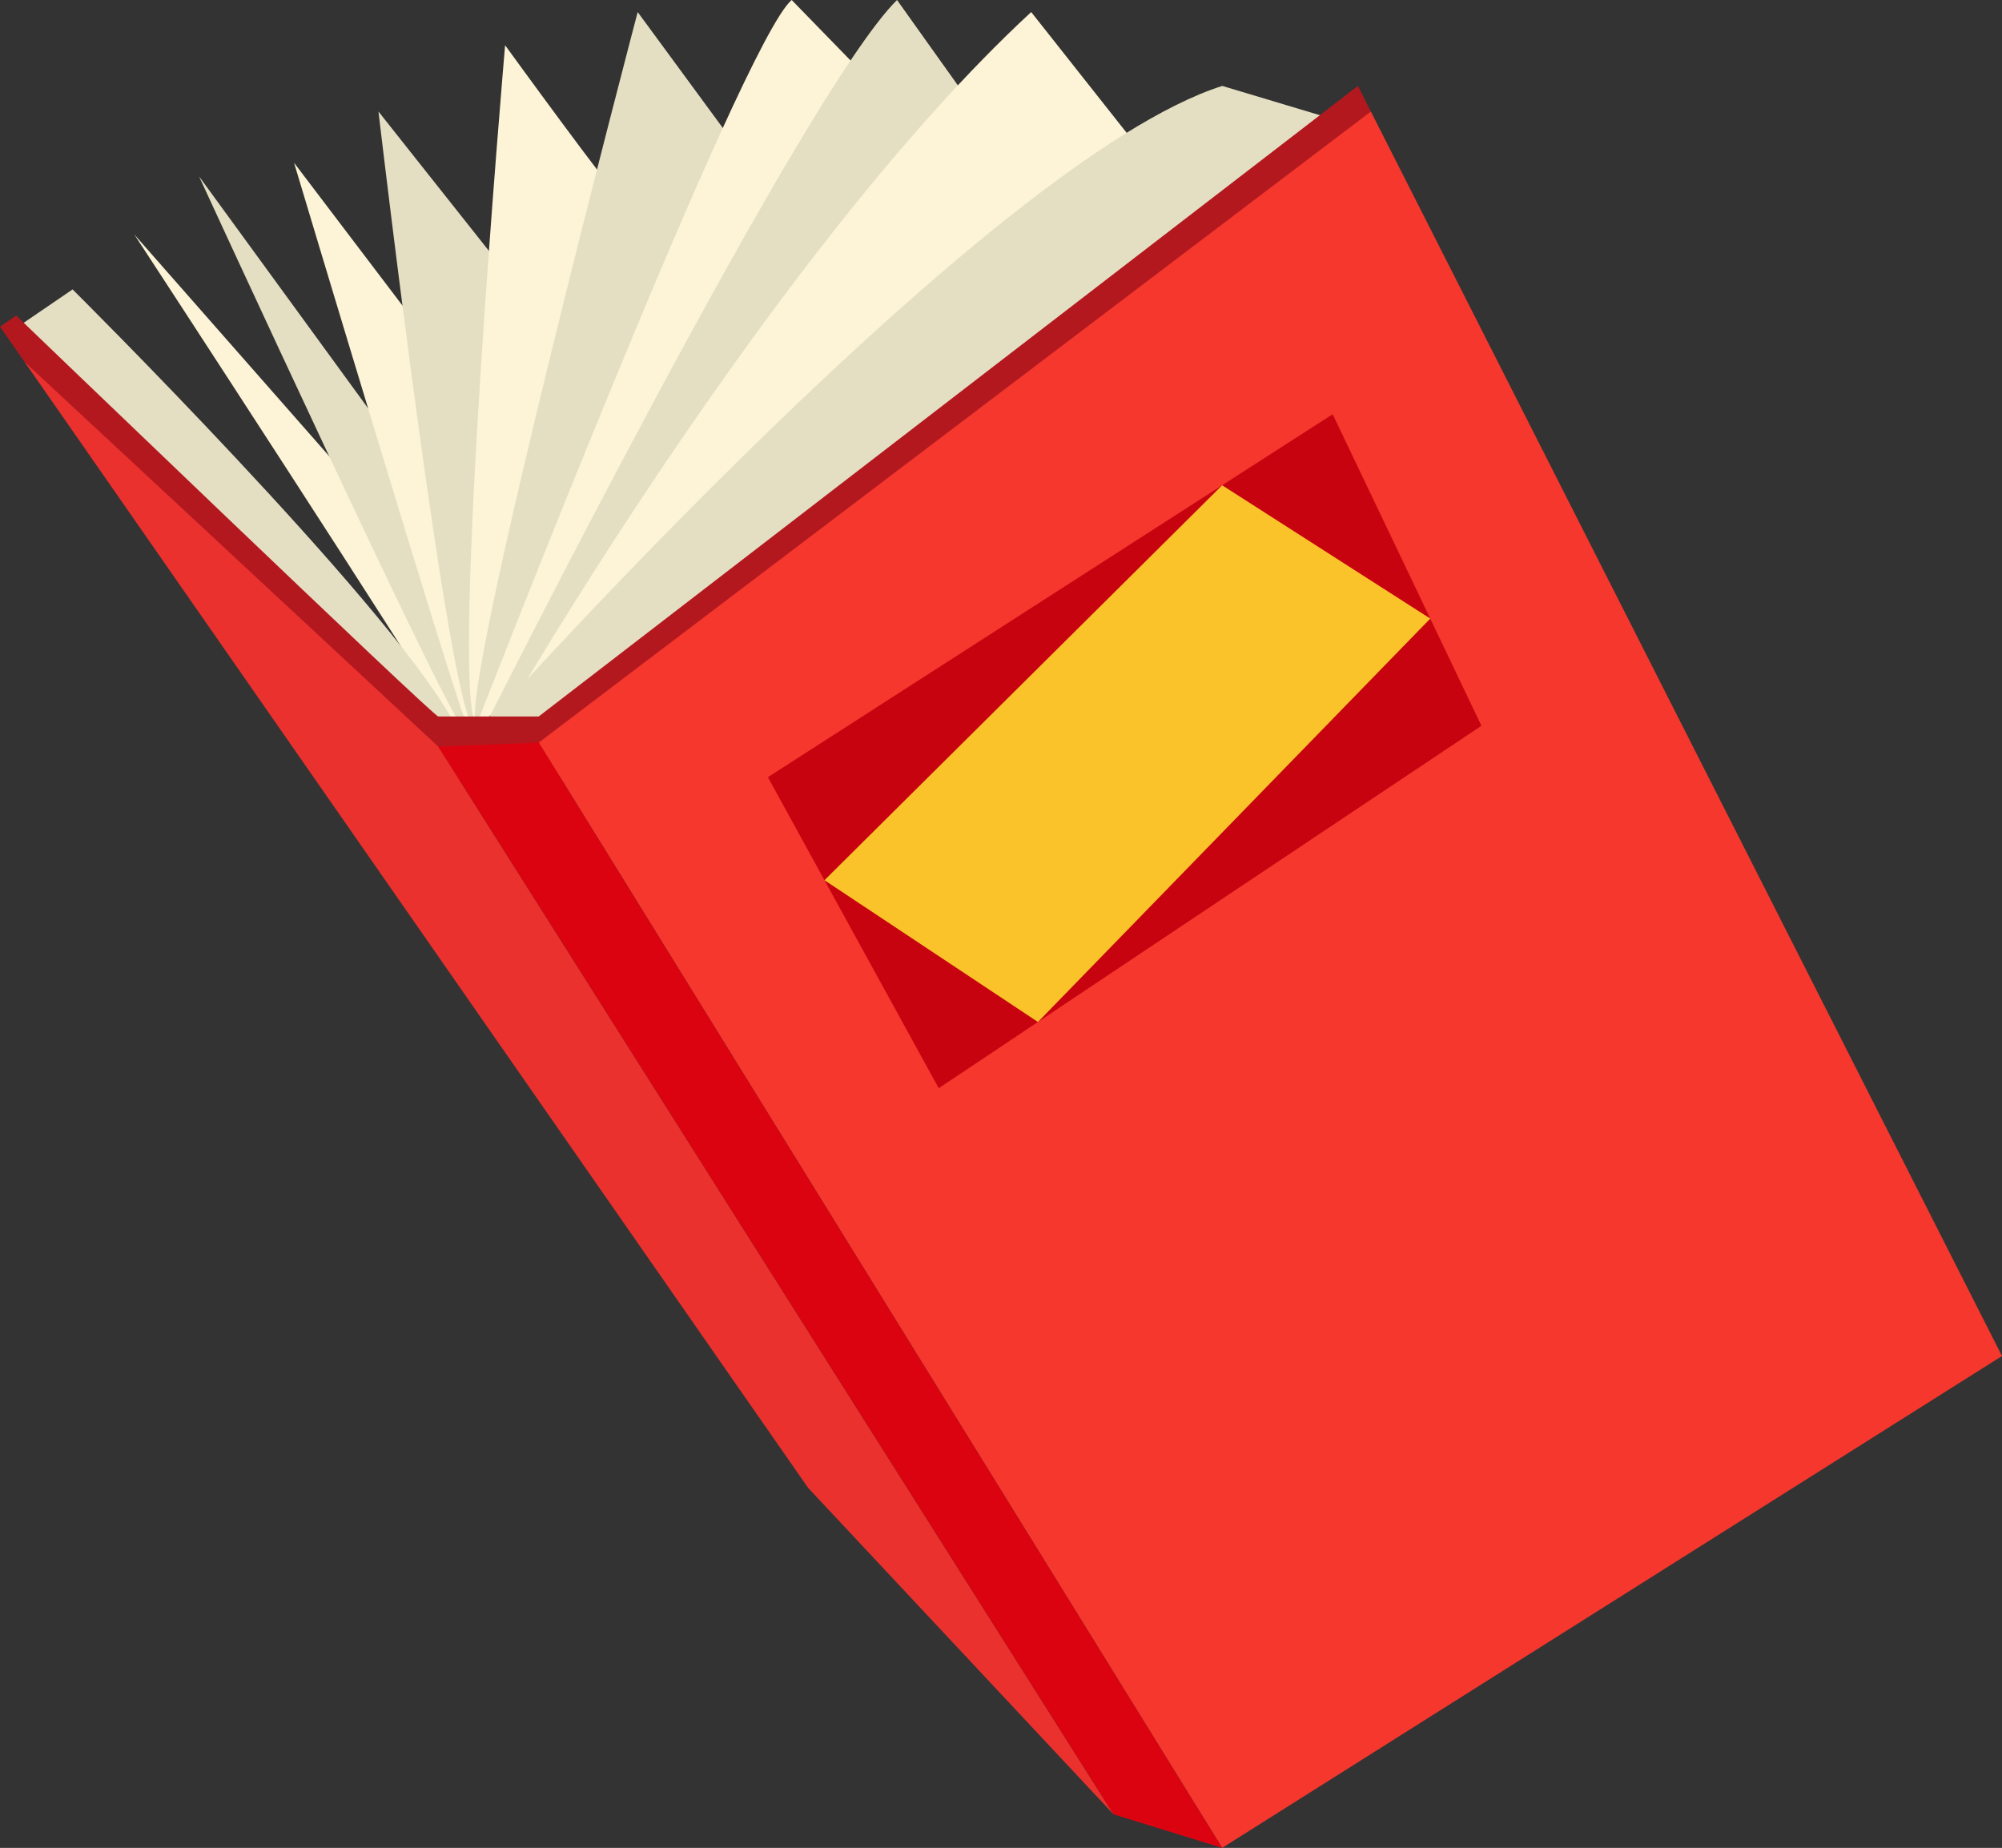 <svg id="Layer_1" data-name="Layer 1" xmlns="http://www.w3.org/2000/svg" viewBox="0 0 557.95 515.07"><rect x="0" y="0" width="557.95" height="515.07" fill="#333333" stroke="none"/><defs><style>.cls-1{fill:#fdf4d7;}.cls-2{fill:#e4dfc3;}.cls-3{fill:#b4181f;}.cls-4{fill:#f5372d;}.cls-5{fill:#ea312e;}.cls-6{fill:#db0310;}.cls-7{fill:#c70310;}.cls-8{fill:#fac32a;}</style></defs><path class="cls-1" d="M750.67,966.33c-3.67-7.64-86-133.87-86.87-135.14l57.26,65.15s31.83,66.46,33.75,70.44Z" transform="translate(-626.36 -765.82)"/><path class="cls-2" d="M742.76,898.58,681.85,815c-.18-.34,68.78,149.43,73.1,152.92.43.35,1.79,1.81,1.54-.63C755,953.29,742.76,898.58,742.76,898.58Z" transform="translate(-626.36 -765.82)"/><path class="cls-1" d="M748.5,864.13l-40.19-52.94S753.81,963,756.52,967.91,748.5,864.13,748.5,864.13Z" transform="translate(-626.36 -765.82)"/><path class="cls-2" d="M767.13,841.44l-35.29-44.53s18.24,155.63,25.77,170.43a1.21,1.21,0,0,0,1.54.56C764.23,966.6,767.13,841.44,767.13,841.44Z" transform="translate(-626.36 -765.82)"/><path class="cls-1" d="M799.48,821.28c-1.26,0-32.35-42.85-32.35-42.85s-15.54,180.23-8,189.47Z" transform="translate(-626.36 -765.82)"/><path class="cls-2" d="M833.08,808.67l-29-39.49s-50.41,191.58-45,198.72S833.08,808.67,833.08,808.67Z" transform="translate(-626.36 -765.82)"/><path class="cls-1" d="M759.15,967.9S833.09,777.58,847,765.82l30.25,31.09S779.73,959.08,759.15,967.9Z" transform="translate(-626.36 -765.82)"/><path class="cls-2" d="M761.67,967.9s88.64-176.45,114.69-202.08l28.14,39.49S777.23,964.11,761.67,967.9Z" transform="translate(-626.36 -765.82)"/><path class="cls-1" d="M767.13,965.52s75.2-130.38,146.62-196.34l34.87,44.12S780.58,957.32,767.13,965.52Z" transform="translate(-626.36 -765.82)"/><path class="cls-2" d="M630.59,857.41l16-10.92S732.9,932.22,752,965.68c2.27,4-2.84-.06-2.52,2.44Z" transform="translate(-626.36 -765.82)"/><path class="cls-2" d="M761.67,967.9S902.13,810.35,967,789.77L997.78,799,779.31,967.9Z" transform="translate(-626.36 -765.82)"/><path class="cls-3" d="M633.24,866.75l-6.88-9.88,4.51-3.1S747.11,965.52,748.5,965.52h28L1004.8,789.77l3.62,7.14-41.45,88L770.91,988.36l-51-15.56Z" transform="translate(-626.36 -765.82)"/><polygon class="cls-4" points="150.15 206.98 382.06 31.09 557.95 377.97 340.61 515.07 150.15 206.98"/><polygon class="cls-5" points="310.36 505.73 225.21 414.71 6.88 100.92 122.14 208.1 310.36 505.73"/><polygon class="cls-6" points="122.14 208.1 150.15 206.98 340.61 515.07 310.36 505.73 122.14 208.1"/><polygon class="cls-7" points="214.01 216.63 261.62 303.32 412.87 202.3 371.41 115.46 214.01 216.63"/><polygon class="cls-8" points="229.78 245.34 289.27 284.86 398.61 172.42 340.61 135.26 229.78 245.34"/></svg>
